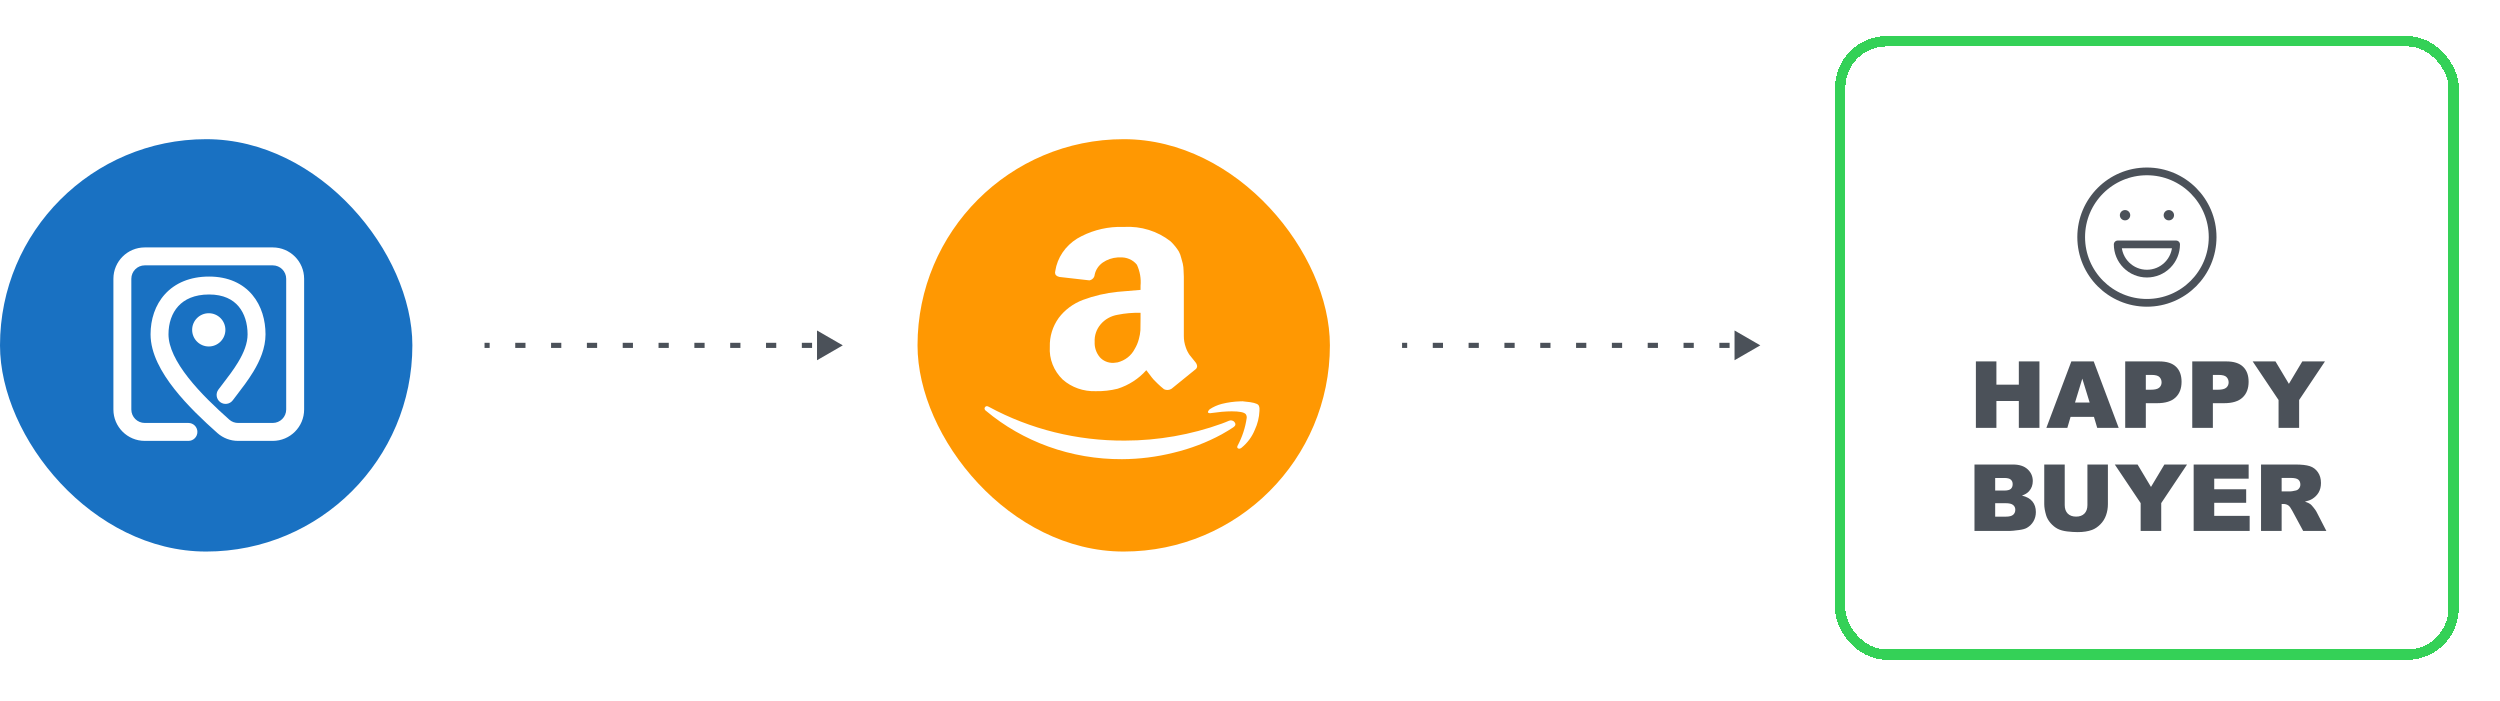 <svg width="485" height="136" viewBox="0 0 485 136" fill="none" xmlns="http://www.w3.org/2000/svg">
<g filter="url(#filter0_d_1340_16418)">
<rect x="356" y="7" width="121" height="121" rx="10" fill="white" shape-rendering="crispEdges"/>
<g clip-path="url(#clip0_1340_16418)">
<path d="M416.5 58.75C423.542 58.75 429.25 53.042 429.25 46C429.25 38.958 423.542 33.25 416.5 33.25C409.458 33.25 403.75 38.958 403.75 46C403.75 53.042 409.458 58.75 416.5 58.75Z" stroke="#4B5159" stroke-width="1.5" stroke-linecap="round" stroke-linejoin="round"/>
<path d="M412.25 41.75H412.264" stroke="#4B5159" stroke-width="2" stroke-linecap="round" stroke-linejoin="round"/>
<path d="M420.75 41.75H420.764" stroke="#4B5159" stroke-width="2" stroke-linecap="round" stroke-linejoin="round"/>
<path d="M410.833 47.416C410.833 48.919 411.43 50.361 412.493 51.423C413.555 52.486 414.997 53.083 416.5 53.083C418.003 53.083 419.444 52.486 420.507 51.423C421.569 50.361 422.166 48.919 422.166 47.416M422.166 47.416H410.833Z" stroke="#4B5159" stroke-width="1.5" stroke-linecap="round" stroke-linejoin="round"/>
</g>
<path d="M383.321 70.115H387.303V74.624H391.653V70.115H395.652V83H391.653V77.788H387.303V83H383.321V70.115ZM406.226 80.873H401.69L401.066 83H396.997L401.84 70.115H406.182L411.024 83H406.858L406.226 80.873ZM405.391 78.087L403.967 73.455L402.552 78.087H405.391ZM412.29 70.115H418.908C420.35 70.115 421.428 70.458 422.143 71.144C422.863 71.829 423.224 72.805 423.224 74.07C423.224 75.371 422.831 76.388 422.046 77.12C421.267 77.853 420.074 78.219 418.469 78.219H416.289V83H412.29V70.115ZM416.289 75.608H417.265C418.032 75.608 418.571 75.477 418.882 75.213C419.192 74.943 419.348 74.601 419.348 74.185C419.348 73.78 419.213 73.438 418.943 73.156C418.674 72.875 418.167 72.734 417.423 72.734H416.289V75.608ZM425.298 70.115H431.916C433.357 70.115 434.436 70.458 435.15 71.144C435.871 71.829 436.231 72.805 436.231 74.07C436.231 75.371 435.839 76.388 435.054 77.12C434.274 77.853 433.082 78.219 431.477 78.219H429.297V83H425.298V70.115ZM429.297 75.608H430.272C431.04 75.608 431.579 75.477 431.89 75.213C432.2 74.943 432.355 74.601 432.355 74.185C432.355 73.78 432.221 73.438 431.951 73.156C431.682 72.875 431.175 72.734 430.431 72.734H429.297V75.608ZM437.022 70.115H441.443L444.045 74.466L446.646 70.115H451.041L446.031 77.603V83H442.041V77.603L437.022 70.115ZM383.049 90.115H390.502C391.744 90.115 392.696 90.423 393.358 91.038C394.026 91.653 394.36 92.415 394.36 93.323C394.36 94.085 394.123 94.738 393.648 95.283C393.332 95.647 392.869 95.934 392.26 96.144C393.186 96.367 393.865 96.751 394.299 97.296C394.738 97.835 394.958 98.515 394.958 99.335C394.958 100.003 394.803 100.604 394.492 101.137C394.182 101.67 393.757 102.092 393.218 102.402C392.884 102.596 392.38 102.736 391.706 102.824C390.81 102.941 390.215 103 389.922 103H383.049V90.115ZM387.065 95.169H388.797C389.418 95.169 389.849 95.064 390.089 94.853C390.335 94.636 390.458 94.325 390.458 93.921C390.458 93.546 390.335 93.253 390.089 93.042C389.849 92.831 389.427 92.726 388.823 92.726H387.065V95.169ZM387.065 100.231H389.096C389.781 100.231 390.265 100.111 390.546 99.871C390.827 99.625 390.968 99.297 390.968 98.887C390.968 98.506 390.827 98.201 390.546 97.973C390.271 97.738 389.784 97.621 389.087 97.621H387.065V100.231ZM404.96 90.115H408.933V97.797C408.933 98.559 408.812 99.279 408.572 99.959C408.338 100.633 407.966 101.225 407.456 101.734C406.952 102.238 406.422 102.593 405.865 102.798C405.092 103.085 404.163 103.229 403.079 103.229C402.452 103.229 401.767 103.185 401.022 103.097C400.284 103.009 399.666 102.836 399.168 102.578C398.67 102.314 398.213 101.942 397.797 101.462C397.387 100.981 397.105 100.486 396.953 99.977C396.707 99.156 396.584 98.43 396.584 97.797V90.115H400.557V97.981C400.557 98.685 400.75 99.235 401.137 99.634C401.529 100.026 402.071 100.223 402.763 100.223C403.448 100.223 403.984 100.029 404.371 99.643C404.764 99.25 404.96 98.696 404.96 97.981V90.115ZM410.269 90.115H414.689L417.291 94.466L419.893 90.115H424.287L419.277 97.603V103H415.287V97.603L410.269 90.115ZM425.57 90.115H436.24V92.866H429.561V94.914H435.757V97.542H429.561V100.082H436.434V103H425.57V90.115ZM438.64 103V90.115H445.275C446.506 90.115 447.446 90.221 448.097 90.432C448.747 90.643 449.271 91.035 449.67 91.609C450.068 92.178 450.268 92.872 450.268 93.692C450.268 94.407 450.115 95.025 449.811 95.547C449.506 96.062 449.087 96.481 448.554 96.804C448.214 97.009 447.748 97.179 447.156 97.314C447.631 97.472 447.977 97.63 448.193 97.788C448.34 97.894 448.551 98.119 448.826 98.465C449.107 98.811 449.295 99.077 449.389 99.265L451.313 103H446.813L444.687 99.062C444.417 98.553 444.177 98.222 443.966 98.069C443.679 97.87 443.354 97.77 442.99 97.77H442.639V103H438.64ZM442.639 95.336H444.317C444.499 95.336 444.851 95.277 445.372 95.16C445.636 95.107 445.85 94.973 446.014 94.756C446.184 94.539 446.269 94.29 446.269 94.009C446.269 93.593 446.137 93.273 445.873 93.051C445.609 92.828 445.114 92.717 444.388 92.717H442.639V95.336Z" fill="#4B5159"/>
<rect x="357" y="8" width="119" height="119" rx="9" stroke="#34D157" stroke-width="2" shape-rendering="crispEdges"/>
</g>
<rect x="178" y="27" width="80" height="80" rx="40" fill="#FF9802"/>
<g style="mix-blend-mode:lighten">
<path fill-rule="evenodd" clip-rule="evenodd" d="M205.385 61.684C204.206 63.334 203.605 65.287 203.666 67.271C203.588 68.437 203.77 69.606 204.201 70.702C204.632 71.799 205.302 72.799 206.169 73.64C207.024 74.392 208.029 74.979 209.128 75.365C210.226 75.751 211.395 75.929 212.568 75.889C214.001 75.919 215.431 75.759 216.816 75.415C218.991 74.721 220.917 73.475 222.38 71.817C222.515 71.975 222.751 72.282 223.088 72.74C223.315 73.06 223.559 73.368 223.822 73.663C223.973 73.821 224.226 74.074 224.58 74.421C224.934 74.768 225.347 75.131 225.819 75.51C226.05 75.622 226.308 75.673 226.567 75.656C226.826 75.639 227.075 75.556 227.286 75.415C227.522 75.226 229.04 73.995 231.838 71.722C231.958 71.651 232.058 71.553 232.128 71.438C232.199 71.322 232.238 71.192 232.243 71.059C232.223 70.784 232.117 70.521 231.94 70.302C231.4 69.639 231.012 69.157 230.776 68.857C230.46 68.402 230.214 67.908 230.043 67.389C229.782 66.665 229.654 65.905 229.664 65.14V53.681C229.664 53.555 229.647 53.153 229.613 52.474C229.609 52.028 229.558 51.584 229.461 51.148C229.394 50.943 229.293 50.572 229.158 50.035C229.064 49.608 228.911 49.194 228.702 48.804C228.497 48.467 228.269 48.143 228.02 47.833C227.735 47.473 227.422 47.132 227.084 46.815C224.577 44.838 221.353 43.837 218.081 44.022H216.816C214.027 44.118 211.313 44.902 208.951 46.294C207.818 47 206.856 47.922 206.129 48.999C205.401 50.075 204.924 51.284 204.728 52.545C204.697 52.653 204.68 52.764 204.677 52.876C204.677 53.318 204.964 53.602 205.537 53.729L211.354 54.392C211.625 54.337 211.871 54.201 212.053 54.005C212.236 53.809 212.345 53.562 212.365 53.302C212.557 52.359 213.116 51.515 213.933 50.935C214.775 50.355 215.774 50.011 216.816 49.941H217.221C217.86 49.894 218.502 49.999 219.086 50.248C219.67 50.496 220.176 50.879 220.559 51.361C221.152 52.643 221.395 54.042 221.267 55.433V56.238C219.21 56.396 217.727 56.522 216.816 56.617C214.508 56.848 212.245 57.374 210.089 58.18C208.193 58.899 206.56 60.116 205.385 61.684ZM213.352 69.284C212.658 68.438 212.308 67.389 212.365 66.324C212.298 65.091 212.712 63.877 213.531 62.91C214.351 61.942 215.519 61.288 216.816 61.068C218.278 60.773 219.773 60.646 221.267 60.689V61.873C221.267 62.883 221.259 63.609 221.242 64.051C221.201 64.635 221.099 65.214 220.939 65.779C220.762 66.469 220.481 67.13 220.104 67.745C219.784 68.367 219.325 68.917 218.757 69.358C218.19 69.799 217.528 70.121 216.816 70.302C216.689 70.308 216.562 70.324 216.437 70.349C216.295 70.376 216.151 70.392 216.007 70.396C215.503 70.415 215.001 70.324 214.54 70.131C214.079 69.938 213.673 69.648 213.352 69.284ZM191.873 78.943C191.517 78.732 191.259 78.747 191.097 78.988C191.036 79.067 191.002 79.161 191 79.258C191.01 79.349 191.041 79.436 191.091 79.514C191.141 79.592 191.21 79.658 191.291 79.709C194.832 82.674 198.923 85.018 203.365 86.626C207.924 88.274 212.777 89.107 217.669 89.081C221.059 89.066 224.433 88.642 227.706 87.82C230.972 87.04 234.105 85.842 237.016 84.26C237.921 83.749 238.664 83.299 239.246 82.908C239.699 82.608 239.788 82.277 239.513 81.917C239.395 81.746 239.212 81.624 239 81.573C238.789 81.523 238.565 81.549 238.373 81.646C238.244 81.706 238.026 81.796 237.719 81.917C237.412 82.037 237.177 82.127 237.016 82.187C231.032 84.347 224.67 85.462 218.251 85.477C208.987 85.536 199.876 83.279 191.873 78.943ZM234.688 79.393C234.571 79.498 234.473 79.62 234.397 79.754C234.371 79.795 234.355 79.841 234.349 79.889C234.333 79.92 234.33 79.954 234.338 79.987C234.347 80.02 234.368 80.049 234.397 80.069C234.51 80.142 234.648 80.174 234.785 80.159C235.464 80.069 236.207 79.979 237.016 79.889C237.759 79.829 238.406 79.799 238.955 79.799C240.442 79.799 241.347 79.979 241.67 80.34C241.819 80.553 241.887 80.807 241.864 81.061C241.597 82.958 240.991 84.801 240.07 86.513C239.973 86.753 240.022 86.918 240.216 87.009C240.276 87.037 240.342 87.053 240.41 87.054C240.573 87.041 240.726 86.977 240.846 86.873C241.994 85.938 242.877 84.754 243.416 83.426C243.97 82.251 244.283 80.99 244.337 79.709V79.393C244.358 79.111 244.29 78.83 244.143 78.582C243.852 78.252 242.98 78.026 241.525 77.906C241.222 77.846 240.911 77.83 240.604 77.861C239.391 77.898 238.187 78.064 237.016 78.357C236.182 78.577 235.395 78.927 234.688 79.393Z" fill="white"/>
</g>
<rect y="27" width="80" height="80" rx="40" fill="#1971C2"/>
<path fill-rule="evenodd" clip-rule="evenodd" d="M28.087 51.478C26.646 51.478 25.478 52.646 25.478 54.087V79.445C25.478 80.886 26.646 82.054 28.087 82.054H36.556C37.517 82.054 38.295 82.833 38.295 83.793C38.295 84.754 37.517 85.532 36.556 85.532H28.087C24.725 85.532 22 82.807 22 79.445V54.087C22 50.725 24.725 48 28.087 48H52.913C56.275 48 59 50.725 59 54.087V79.445C59 82.807 56.275 85.532 52.913 85.532H46.191C44.723 85.532 43.293 85.004 42.181 84.017C39.541 81.671 36.347 78.674 33.807 75.442C31.309 72.265 29.209 68.572 29.209 64.859C29.209 61.99 30.079 59.173 32.015 57.054C33.976 54.908 36.872 53.653 40.56 53.653C44.285 53.653 47.099 55 48.951 57.204C50.764 59.361 51.51 62.16 51.51 64.859C51.51 67.525 50.426 69.989 49.157 72.088C48.168 73.725 46.972 75.284 45.951 76.615C45.67 76.982 45.402 77.332 45.155 77.661C44.579 78.429 43.489 78.585 42.72 78.009C41.952 77.433 41.796 76.343 42.372 75.574C42.663 75.187 42.961 74.798 43.262 74.405C44.267 73.094 45.301 71.744 46.18 70.29C47.314 68.413 48.032 66.6 48.032 64.859C48.032 62.754 47.446 60.819 46.289 59.442C45.172 58.114 43.381 57.13 40.56 57.13C37.701 57.13 35.791 58.078 34.583 59.4C33.35 60.75 32.687 62.667 32.687 64.859C32.687 67.354 34.156 70.259 36.541 73.293C38.882 76.271 41.883 79.1 44.491 81.416C44.953 81.826 45.555 82.054 46.191 82.054H52.913C54.354 82.054 55.522 80.886 55.522 79.445V54.087C55.522 52.646 54.354 51.478 52.913 51.478H28.087Z" fill="white"/>
<circle cx="40.501" cy="63.992" r="3.225" fill="white"/>
<path d="M341.5 67L336.5 64.113V69.887L341.5 67ZM272 67.5H272.993V66.5H272V67.5ZM277.957 67.5H279.943V66.5H277.957V67.5ZM284.907 67.5H286.893V66.5H284.907V67.5ZM291.857 67.5H293.843V66.5H291.857V67.5ZM298.807 67.5H300.793V66.5H298.807V67.5ZM305.757 67.5H307.743V66.5H305.757V67.5ZM312.707 67.5H314.693V66.5H312.707V67.5ZM319.657 67.5H321.643V66.5H319.657V67.5ZM326.607 67.5H328.593V66.5H326.607V67.5ZM333.557 67.5H335.543V66.5H333.557V67.5Z" fill="#4B5159"/>
<path d="M163.5 67L158.5 64.113V69.887L163.5 67ZM94 67.5H94.993V66.5H94V67.5ZM99.957 67.5H101.943V66.5H99.957V67.5ZM106.907 67.5H108.893V66.5H106.907V67.5ZM113.857 67.5H115.843V66.5H113.857V67.5ZM120.807 67.5H122.793V66.5H120.807V67.5ZM127.757 67.5H129.743V66.5H127.757V67.5ZM134.707 67.5H136.693V66.5H134.707V67.5ZM141.657 67.5H143.643V66.5H141.657V67.5ZM148.607 67.5H150.593V66.5H148.607V67.5ZM155.557 67.5H157.543V66.5H155.557V67.5Z" fill="#4B5159"/>
<defs>
<filter id="filter0_d_1340_16418" x="348" y="-1" width="137" height="137" filterUnits="userSpaceOnUse" color-interpolation-filters="sRGB">
<feFlood flood-opacity="0" result="BackgroundImageFix"/>
<feColorMatrix in="SourceAlpha" type="matrix" values="0 0 0 0 0 0 0 0 0 0 0 0 0 0 0 0 0 0 127 0" result="hardAlpha"/>
<feOffset/>
<feGaussianBlur stdDeviation="4"/>
<feComposite in2="hardAlpha" operator="out"/>
<feColorMatrix type="matrix" values="0 0 0 0 0 0 0 0 0 0.494 0 0 0 0 0.345 0 0 0 0.3 0"/>
<feBlend mode="normal" in2="BackgroundImageFix" result="effect1_dropShadow_1340_16418"/>
<feBlend mode="normal" in="SourceGraphic" in2="effect1_dropShadow_1340_16418" result="shape"/>
</filter>
<clipPath id="clip0_1340_16418">
<rect width="34" height="34" fill="white" transform="translate(399.5 29)"/>
</clipPath>
</defs>
</svg>
